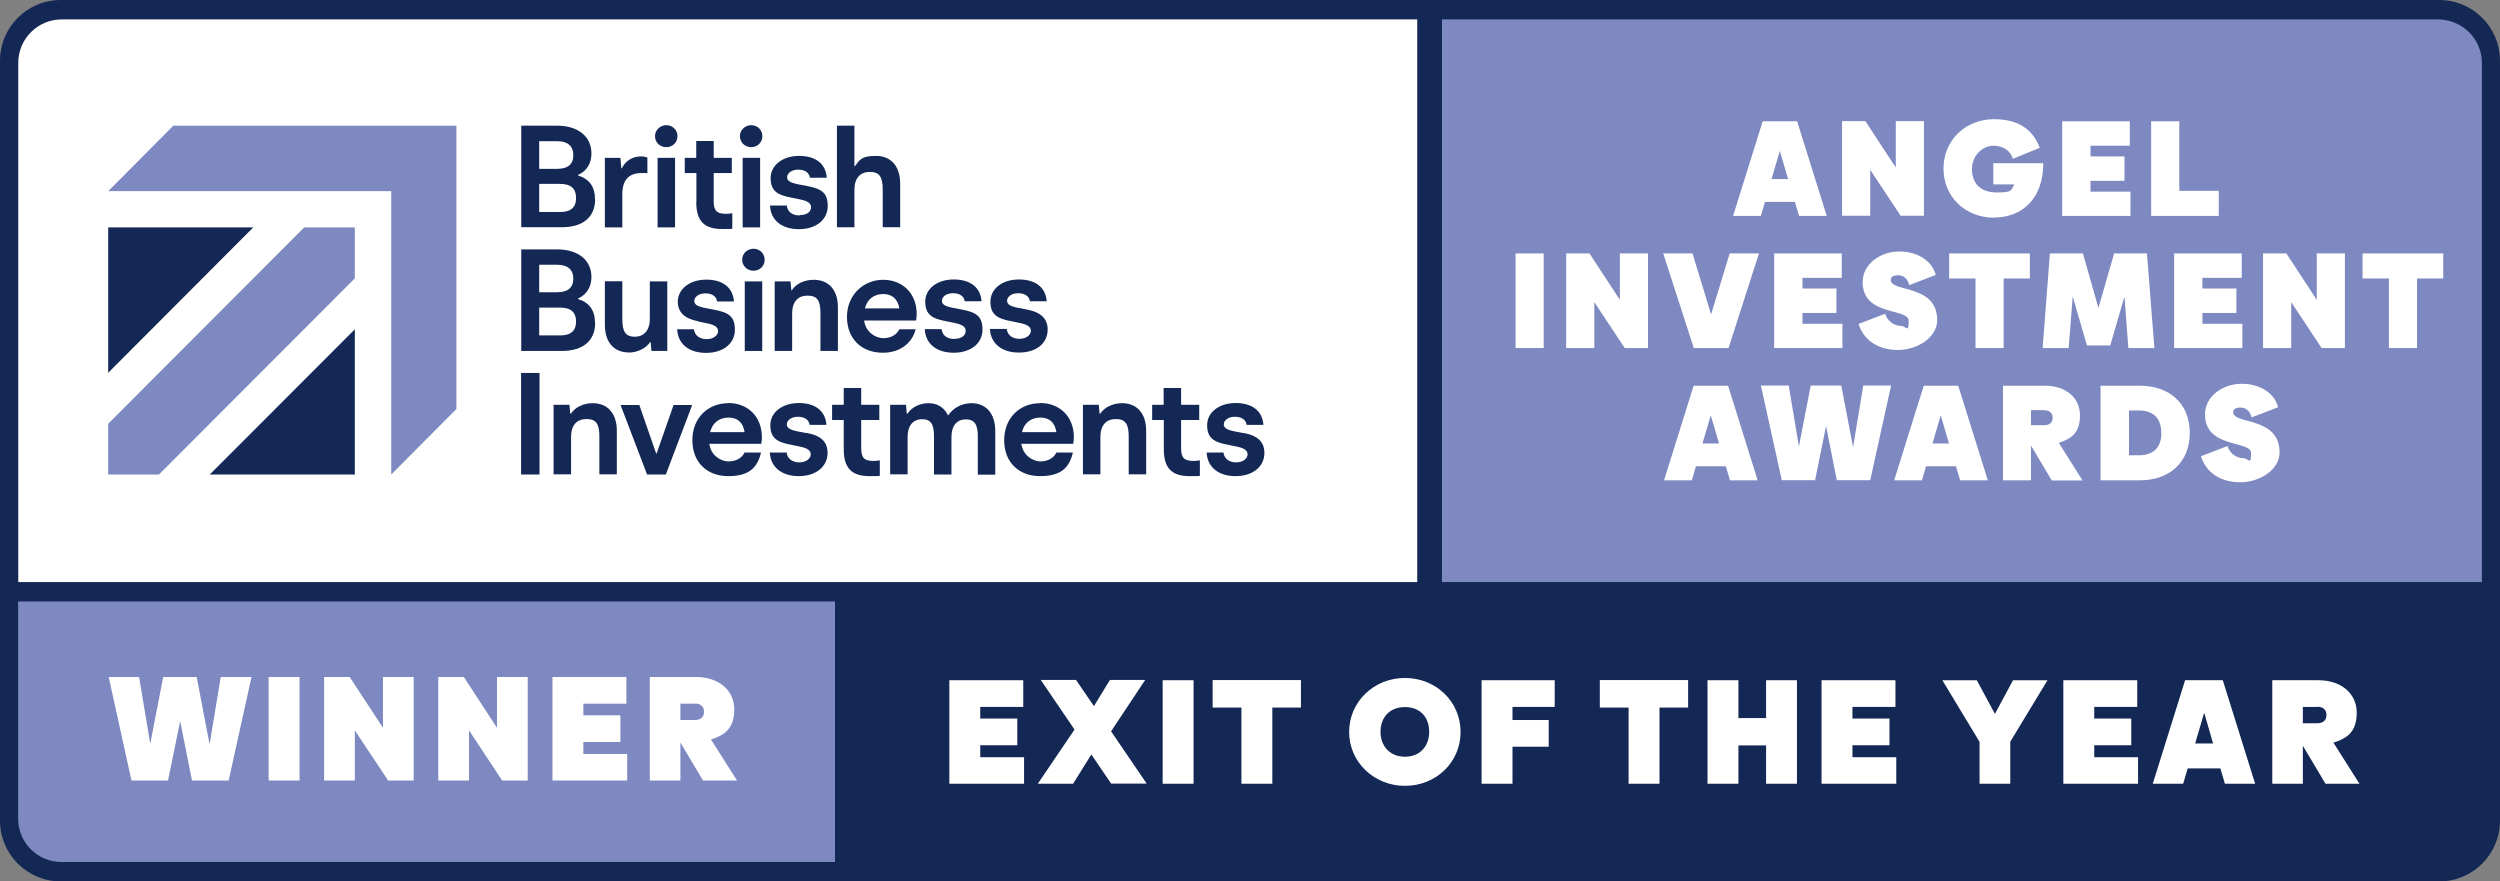 <svg xmlns="http://www.w3.org/2000/svg" id="Layer_1" viewBox="0 0 1545.8 545"><rect x="0" y="0" width="1545.8" height="545" fill="#808080" stroke="none"/><defs><style>      .st0 {        fill: #142855;      }      .st1 {        fill: #fff;      }      .st2 {        fill: #7e89c1;      }    </style></defs><path class="st0" d="M1508.2,545H37.6c-20.8,0-37.6-16.8-37.6-37.6V37.6C0,16.8,16.8,0,37.6,0h1470.6c20.8,0,37.6,16.8,37.6,37.6v469.8c0,20.8-16.8,37.6-37.6,37.6Z"></path><path class="st1" d="M876.2,359.9H11.3V38.9c0-14.9,12-26.9,26.9-26.9h838.1v347.9h0Z"></path><path class="st2" d="M1534.6,359.9h-643V12h615.6c15.2,0,27.4,12,27.4,26.9v321h0Z"></path><path class="st2" d="M516.3,533H38.1c-14.9,0-26.9-12-26.9-26.9v-134.2h505.1v161.1Z"></path><g><path class="st1" d="M633.2,468.1v16.5h-46.2v-64h45.7v16.5h-26.6v7.2h22.9v16.5h-22.9v7.4h27.1Z"></path><path class="st1" d="M687.1,484.6l-12.3-18.1-11.3,18.1h-21.8l22.7-33.5-20.9-30.7h21.8l11.1,16.2,9.9-16.2h21.8l-21.1,31.8,22,32.3h-21.9Z"></path><path class="st1" d="M718.9,420.6h19.1v64h-19.1v-64Z"></path><path class="st1" d="M804.5,437.5h-17.8v47.1h-19.1v-47.1h-17.8v-17h54.6v17h0Z"></path><path class="st1" d="M834.2,452.6c0-18.7,15.3-33.4,34.5-33.4s34.4,14.6,34.4,33.4-15.2,33.3-34.4,33.3-34.5-14.8-34.5-33.3ZM883.7,452.5c0-8.8-5.4-15.3-15-15.3s-15.1,6.5-15.1,15.3,5.8,15.4,15.1,15.4,15-6.5,15-15.4Z"></path><path class="st1" d="M935.2,437.1v8.1h22.4v16.5h-22.4v22.9h-19.1v-64h45.2v16.5h-26.1Z"></path><path class="st1" d="M1043.9,437.5h-17.8v47.1h-19.1v-47.1h-17.8v-17h54.6v17h0Z"></path><path class="st1" d="M1111.1,420.6v64h-19.1v-23.7h-17.1v23.7h-19.1v-64h19.1v23.4h17.1v-23.4h19.1Z"></path><path class="st1" d="M1172.5,468.1v16.5h-46.2v-64h45.7v16.5h-26.6v7.2h22.9v16.5h-22.9v7.4h27.1Z"></path><path class="st1" d="M1243,458.5v26.1h-19v-25.9l-23-38.1h21.3l11.2,20.8,11.2-20.8h21.3l-23,38h0Z"></path><path class="st1" d="M1322,468.1v16.5h-46.2v-64h45.7v16.5h-26.6v7.2h22.9v16.5h-22.9v7.4h27.1Z"></path><path class="st1" d="M1373,475.1h-20.3l-2.8,9.5h-18.8l20-64h23.3l20,64h-18.7l-2.8-9.5h.1ZM1368.4,459.7l-5.5-19-5.6,19h11.2,0Z"></path><path class="st1" d="M1437.9,484.6l-14-23.5v23.5h-18.9v-64h28.4c14.6,0,23.8,8.5,23.8,20s-5.4,15.8-14.4,18.6l16.1,25.4h-21ZM1432.8,437.1h-8.9v10.1h8.9c3.6,0,5.7-1.8,5.7-5.1s-2.1-5.1-5.7-5.1h0Z"></path></g><g><path class="st1" d="M155.5,418.6l-14.1,64h-22.7l-7.3-36.7-7.5,36.7h-22.6l-14.1-64h18.8l6.9,41.3,8-41.3h20.7l8,41.6,6.9-41.6h19Z"></path><path class="st1" d="M166.1,418.6h19.1v64h-19.1v-64Z"></path><path class="st1" d="M255.8,418.6v64h-15.8l-20.6-31v31h-19v-64h15.8l20.6,31.4v-31.4h19Z"></path><path class="st1" d="M326.3,418.6v64h-15.8l-20.5-31v31h-19v-64h15.8l20.5,31.4v-31.4h19Z"></path><path class="st1" d="M387.8,466.1v16.5h-46.2v-64h45.7v16.5h-26.6v7.2h22.9v16.5h-22.9v7.4h27.1Z"></path><path class="st1" d="M434.7,482.6l-14-23.5v23.5h-18.9v-64h28.4c14.6,0,23.8,8.5,23.8,20s-5.4,15.8-14.4,18.6l16.1,25.4h-21ZM429.6,435.1h-8.9v10.1h8.9c3.6,0,5.7-1.8,5.7-5.1s-2.1-5.1-5.7-5.1h0Z"></path></g><g id="_x31_"><g><g><rect class="st0" x="322.2" y="230.6" width="11.4" height="62.8"></rect><path class="st0" d="M366.5,249.3c-5.8,0-10.9,2.5-13.5,6.5h-.4l-.5-5.5h-9.8v43h10.8v-23.1c0-7.4,3.6-11.1,9.5-11.1s8,2.9,8,10.7v23.5h10.8v-26.9c0-11-5.9-17.1-14.9-17.1Z"></path><polygon class="st0" points="406 280.4 405.7 280.4 395.3 250.4 383.7 250.4 400.1 293.4 411.7 293.4 428 250.4 416.5 250.4 406 280.4"></polygon><path class="st0" d="M450.4,249.3c-12.9,0-22.3,9.3-22.3,22.9s9,22.2,22.2,22.2,18-5.4,20.3-14.6h-10.2c-1.7,3.5-5.4,5.5-10,5.5s-10.9-3.6-11.8-10.9h32.1c.3-1.5.4-2.6.4-4,0-12.9-8.8-21.2-20.8-21.2ZM439.1,267.2c1.4-5.9,5.8-9,11.3-9s9,2.8,10,9h-21.3Z"></path><path class="st0" d="M498.8,267.8l-5.3-1c-5.6-1.1-7-2.4-7-4.5s2.4-4.6,6.8-4.6,6.9,2,7.3,5h10.4c-.6-8.6-6.9-13.5-17.1-13.5s-17.6,5.8-17.6,13.7,4.1,10.5,12.8,12.1l5.3,1.1c5.2,1,6.9,2.6,6.9,4.9s-2.6,4.9-7,4.9-7.5-2.3-7.9-6.1h-10.4c.4,8.9,7.2,14.6,17.9,14.6s17.8-6,17.8-14.3c0-6.6-3.7-10.7-12.8-12.4Z"></path><path class="st0" d="M532.5,277.2v-17.5h11.2v-9.4h-11.2v-10.4h-10.8v10.4h-7.2v9.4h7.2v18.1c0,11.8,5.1,16.6,15.9,16.6s4.8-.3,6.4-.7v-9.1c-1.1.3-2.6.4-3.9.4-5.6,0-7.6-1.8-7.6-7.9Z"></path><path class="st0" d="M600.7,249.3c-6.1,0-11.4,3-14.3,7.4h-.3c-2.4-4.9-6.6-7.4-12-7.4s-10.4,2.5-13,6.5h-.4l-.5-5.5h-9.8v43h10.8v-23.2c0-7.2,3.6-10.9,8.9-10.9s7.4,2.9,7.4,10.4v23.8h10.8v-23.2c0-7.3,3.7-10.9,8.9-10.9s7.4,3,7.4,10.4v23.8h10.8v-26.9c0-11.2-5.9-17.3-14.7-17.3Z"></path><path class="st0" d="M643.2,249.3c-12.9,0-22.3,9.3-22.3,22.9s9,22.2,22.2,22.2,18.1-5.4,20.3-14.6h-10.2c-1.7,3.5-5.4,5.5-9.9,5.5s-10.8-3.6-11.8-10.9h32.1c.2-1.5.4-2.6.4-4,0-12.9-8.8-21.2-20.8-21.2ZM631.9,267.2c1.4-5.9,5.8-9,11.3-9s9,2.8,10,9h-21.3Z"></path><path class="st0" d="M693.8,249.3c-5.8,0-10.9,2.5-13.5,6.5h-.4l-.5-5.5h-9.8v43h10.8v-23.1c0-7.4,3.7-11.1,9.5-11.1s8,2.9,8,10.7v23.5h10.8v-26.9c0-11-5.9-17.1-14.9-17.1Z"></path><path class="st0" d="M730.3,277.2v-17.5h11.2v-9.4h-11.2v-10.4h-10.8v10.4h-7.1v9.4h7.2v18.1c0,11.8,5.1,16.6,15.9,16.6s4.8-.3,6.4-.7v-9.1c-1.1.3-2.6.4-3.9.4-5.7,0-7.7-1.8-7.7-7.9Z"></path><path class="st0" d="M769,267.8l-5.3-1c-5.6-1.1-7-2.4-7-4.5s2.4-4.6,6.8-4.6,6.9,2,7.3,5h10.4c-.6-8.6-6.9-13.5-17.2-13.5s-17.6,5.8-17.6,13.7,4.1,10.5,12.8,12.1l5.3,1.1c5.2,1,6.9,2.6,6.9,4.9s-2.6,4.9-7,4.9-7.5-2.3-7.9-6.1h-10.4c.4,8.9,7.1,14.6,17.9,14.6s17.8-6,17.8-14.3c0-6.6-3.8-10.7-12.8-12.4Z"></path><path class="st0" d="M367.9,123.2c0-7.8-3.6-12.6-10.5-14.7v-.3c5.5-2.5,8.3-7.3,8.3-13.3,0-10.2-7.9-17.2-21.3-17.2h-22.1v62.8h25.1c13.3,0,20.6-6.5,20.6-17.4ZM333.4,87.3h11.1c6.6,0,10,3.1,10,8.7s-3.4,8.4-10,8.4h-11.1v-17.1ZM333.4,130.9v-17.2h12.9c6.8,0,9.9,3,9.9,8.7s-3.1,8.7-9.9,8.7h-12.9Z"></path><path class="st0" d="M384.8,120.1c0-8.8,4-13.1,11.9-13.1s2.4,0,3.6.3v-9.9c-1.1-.4-2.5-.7-4-.7-5.2,0-9.7,2.8-11.8,7.4h-.3l-.6-6.5h-9.6v43h10.8v-20.5h0s0,0,0,0Z"></path><path class="st0" d="M412,91c3.8,0,6.9-2.9,6.9-6.8s-3.1-6.8-6.9-6.8-7,3-7,6.8c0,3.9,3.1,6.8,7,6.8Z"></path><rect class="st0" x="406.6" y="97.6" width="10.8" height="43"></rect><path class="st0" d="M430.5,125c0,11.8,5.1,16.6,15.9,16.6s4.9-.3,6.4-.7v-9.1c-1.1.3-2.6.4-3.9.4-5.6,0-7.6-1.8-7.6-7.8v-17.4h11.2v-9.4h-11.2v-10.4h-10.8v10.4h-7.1v9.4h7.2v18.1h0Z"></path><path class="st0" d="M464.5,91c3.8,0,6.9-2.9,6.9-6.8s-3.1-6.8-6.9-6.8-7,3-7,6.8c0,3.9,3.2,6.8,7,6.8Z"></path><rect class="st0" x="459.2" y="97.6" width="10.8" height="43"></rect><path class="st0" d="M494.4,133.2c-4.6,0-7.5-2.3-7.9-6.1h-10.4c.4,8.9,7.1,14.6,17.9,14.6s17.8-6,17.8-14.3-3.9-10.7-12.8-12.4l-5.3-1c-5.6-1.1-7-2.4-7-4.5s2.4-4.6,6.8-4.6,6.9,2,7.3,5h10.4c-.6-8.7-6.9-13.5-17.1-13.5s-17.6,5.8-17.6,13.7,4.1,10.5,12.8,12.1l5.3,1.1c5.2,1,6.9,2.6,6.9,4.8,0,2.8-2.5,4.9-6.9,4.9Z"></path><path class="st0" d="M528.3,117.4c0-7.4,3.7-11.1,9.5-11.1s8,2.9,8,10.7v23.5h10.8v-26.9c0-10.9-5.8-17.2-14.9-17.2s-10.2,2.4-13.1,6.4h-.3v-25.1h-10.8v62.8h10.8v-23.1h0Z"></path><path class="st0" d="M367.9,199.6c0-7.8-3.6-12.6-10.5-14.7v-.3c5.5-2.5,8.3-7.3,8.3-13.3,0-10.2-7.9-17.1-21.3-17.1h-22.1v62.8h25.1c13.3,0,20.6-6.5,20.6-17.4ZM333.4,163.7h11.1c6.6,0,10,3.1,10,8.6s-3.4,8.4-10,8.4h-11.1v-17.1ZM333.4,207.4v-17.2h12.9c6.8,0,9.9,3,9.9,8.6s-3.1,8.6-9.9,8.6h-12.9Z"></path><path class="st0" d="M388.6,218c5.5,0,10.7-2.5,13.4-6.5h.3l.5,5.5h9.8v-43h-10.8v23.1c0,7.4-3.8,11.1-9.3,11.1s-7.7-2.9-7.7-10.7v-23.6h-10.8v26.9c0,11.2,6,17.1,14.6,17.1Z"></path><path class="st0" d="M431.8,198.8l5.3,1.1c5.2,1,6.9,2.6,6.9,4.9s-2.6,4.9-7,4.9-7.5-2.3-7.9-6.1h-10.4c.4,8.9,7.1,14.6,17.9,14.6s17.8-6,17.8-14.3-3.9-10.7-12.8-12.4l-5.3-1c-5.6-1.1-7-2.4-7-4.5s2.4-4.6,6.8-4.6,6.9,2,7.3,5h10.4c-.6-8.6-6.9-13.5-17.1-13.5s-17.6,5.8-17.6,13.7c0,6.4,4.1,10.5,12.9,12.1Z"></path><rect class="st0" x="460.5" y="174" width="10.8" height="43"></rect><path class="st0" d="M465.9,153.8c-3.9,0-7,3-7,6.8s3.1,6.8,7,6.8,6.9-2.9,6.9-6.8c0-3.9-3.1-6.8-6.9-6.8Z"></path><path class="st0" d="M489.7,179.5h-.4l-.5-5.5h-9.8v43h10.8v-23.1c0-7.4,3.6-11.1,9.5-11.1s8,2.9,8,10.7v23.5h10.8v-26.9c0-11.1-5.9-17.1-14.9-17.1-5.8,0-11,2.4-13.6,6.5Z"></path><path class="st0" d="M566.3,203.6h-10.2c-1.7,3.5-5.4,5.5-10,5.5s-10.8-3.6-11.8-10.9h32.1c.3-1.5.4-2.6.4-4,0-12.9-8.8-21.2-20.8-21.2s-22.3,9.3-22.3,22.9,9,22.2,22.2,22.2c10.2,0,18-5.5,20.3-14.6ZM546.1,181.8c5.2,0,9,2.8,10,8.9h-21.3c1.4-5.8,5.8-8.9,11.3-8.9Z"></path><path class="st0" d="M590.1,209.6c-4.6,0-7.5-2.3-7.9-6.1h-10.4c.4,8.9,7.1,14.6,17.9,14.6s17.8-6,17.8-14.3-3.9-10.7-12.8-12.4l-5.3-1c-5.6-1.1-7-2.4-7-4.5s2.4-4.6,6.8-4.6,6.9,2,7.3,5h10.4c-.6-8.6-6.9-13.5-17.2-13.5s-17.6,5.8-17.6,13.7,4.1,10.5,12.8,12.1l5.3,1.1c5.2,1,6.9,2.6,6.9,4.9,0,2.8-2.5,4.9-7,4.9Z"></path><path class="st0" d="M647.8,203.8c0-6.5-3.9-10.7-12.8-12.4l-5.3-1c-5.6-1.1-7-2.4-7-4.5s2.4-4.6,6.8-4.6,6.9,2,7.3,5h10.4c-.6-8.6-6.9-13.5-17.2-13.5s-17.6,5.8-17.6,13.7,4.1,10.5,12.8,12.1l5.3,1.1c5.2,1,6.9,2.6,6.9,4.9s-2.6,4.9-7,4.9-7.5-2.3-7.9-6.1h-10.4c.4,8.9,7.2,14.6,17.9,14.6,11.3,0,17.8-6.1,17.8-14.3Z"></path><polygon class="st0" points="219.4 293.4 219.4 203.6 129.7 293.4 219.4 293.4"></polygon><polygon class="st0" points="66.9 140.6 66.9 230.5 156.6 140.6 66.9 140.6"></polygon></g><g><polygon class="st2" points="66.9 118.2 241.9 118.2 241.9 293.4 282.2 252.9 282.2 77.7 107.2 77.7 66.9 118.2"></polygon><polygon class="st2" points="219.4 140.6 188.1 140.6 66.9 262 66.9 293.4 98.3 293.4 219.4 172.1 219.4 140.6"></polygon></g></g></g><g><g><path class="st1" d="M1109.8,124.8h-18.5l-2.5,8.7h-17.2l18.3-58.5h21.3l18.3,58.5h-17.1l-2.6-8.7h0ZM1105.6,110.7l-5.1-17.4-5.1,17.4h10.2Z"></path><path class="st1" d="M1189.6,74.9v58.5h-14.4l-18.8-28.4v28.4h-17.4v-58.5h14.4l18.8,28.7v-28.7s17.4,0,17.4,0Z"></path><path class="st1" d="M1233.1,134.6c-18.2,0-31.4-13.1-31.4-30.4s13.4-30.5,31.3-30.5,25,9.1,28.2,17.7l-16.6,6.8c-1.4-4.7-5.6-8.1-12-8.1s-13.3,5.7-13.3,14.4,5.1,14.5,15.3,14.5,8.7-1.4,10.9-5h-13v-13.1h30.9c0,22.3-13.4,33.6-30.4,33.6h0Z"></path><path class="st1" d="M1317.3,118.4v15.1h-42.2v-58.5h41.8v15.1h-24.3v6.6h21v15.1h-21v6.7h24.8-.1Z"></path><path class="st1" d="M1371.9,118v15.5h-41.8v-58.5h17.4v43h24.4Z"></path><path class="st1" d="M937.1,156.7h17.4v58.5h-17.4v-58.5Z"></path><path class="st1" d="M1019,156.7v58.5h-14.4l-18.8-28.4v28.4h-17.4v-58.5h14.4l18.8,28.7v-28.7h17.4Z"></path><path class="st1" d="M1087.6,156.7l-18.8,58.5h-21.5l-18.9-58.5h18.1l11.5,37.7,11.5-37.7h18.1Z"></path><path class="st1" d="M1139.2,200.1v15.1h-42.2v-58.5h41.8v15.1h-24.3v6.6h21v15.1h-21v6.7h24.8-.1Z"></path><path class="st1" d="M1255.2,172.2h-16.3v43h-17.4v-43h-16.3v-15.5h49.9v15.5h.1Z"></path><path class="st1" d="M1316,215.2l-2.4-31.8-8.8,30.2h-14.4l-8.8-30.3-2.5,31.9h-16.1l4.5-58.5h20.4l9.6,33.7,9.7-33.7h20.3l4.6,58.5h-16.2.1Z"></path><path class="st1" d="M1386.5,200.1v15.1h-42.2v-58.5h41.8v15.1h-24.3v6.6h21v15.1h-21v6.7h24.8-.1Z"></path><path class="st1" d="M1449.9,156.7v58.5h-14.4l-18.8-28.4v28.4h-17.4v-58.5h14.4l18.8,28.7v-28.7h17.4Z"></path><path class="st1" d="M1510.8,172.2h-16.3v43h-17.4v-43h-16.3v-15.5h49.9v15.5h.1Z"></path><path class="st1" d="M1067.1,288.3h-18.5l-2.5,8.7h-17.2l18.3-58.5h21.3l18.3,58.5h-17.1l-2.6-8.7h0ZM1062.9,274.2l-5.1-17.4-5.1,17.4h10.2Z"></path><path class="st1" d="M1169.3,238.4l-12.9,58.5h-20.7l-6.6-33.5-6.8,33.5h-20.6l-12.9-58.5h17.2l6.3,37.7,7.3-37.7h18.9l7.3,38.1,6.3-38.1h17.2Z"></path><path class="st1" d="M1209.4,288.3h-18.5l-2.5,8.7h-17.2l18.3-58.5h21.3l18.3,58.5h-17.1l-2.6-8.7h0ZM1205.1,274.2l-5.1-17.4-5.1,17.4h10.2Z"></path><path class="st1" d="M1268.6,297l-12.8-21.5v21.5h-17.3v-58.5h25.9c13.3,0,21.7,7.7,21.7,18.3s-5,14.4-13.1,17l14.7,23.3h-19.2.1ZM1264,253.6h-8.2v9.3h8.2c3.3,0,5.2-1.7,5.2-4.6s-1.9-4.6-5.2-4.6h0Z"></path><path class="st1" d="M1354,267.7c0,18-12.5,29.3-30.9,29.3h-24.3v-58.5h24.3c18.5,0,30.9,11.2,30.9,29.2ZM1336.4,267.9c0-9.6-5.3-14.1-13.8-14.1h-6.2v27.7h6.2c8.5,0,13.8-4.5,13.8-13.6Z"></path></g><path class="st1" d="M1380.8,254.9c0-1.7,1.3-2.9,4.5-2.9s5.9,1.9,6.9,6.1l16.4-6.3c-2.1-8.3-10.7-14.5-22.5-14.5s-22.7,7.8-22.7,18.9c0,21.4,28.5,15.9,28.5,24s-1.5,3.1-5,3.1-8.2-2.6-9.6-7.5l-16.4,6.3c3.2,10.3,12.4,16.1,24.3,16.1s24.3-7.7,24.3-18.4c0-22.5-28.7-17.2-28.7-24.9Z"></path><path class="st1" d="M1169.1,173.1c0-1.7,1.3-2.9,4.5-2.9s5.9,1.9,6.9,6.1l16.4-6.3c-2.1-8.3-10.7-14.5-22.5-14.5s-22.7,7.8-22.7,18.9c0,21.4,28.5,15.9,28.5,24s-1.5,3.1-5,3.1-8.2-2.6-9.6-7.5l-16.4,6.3c3.2,10.3,12.4,16.1,24.3,16.1s24.3-7.7,24.3-18.4c0-22.5-28.7-17.2-28.7-24.9Z"></path></g></svg>